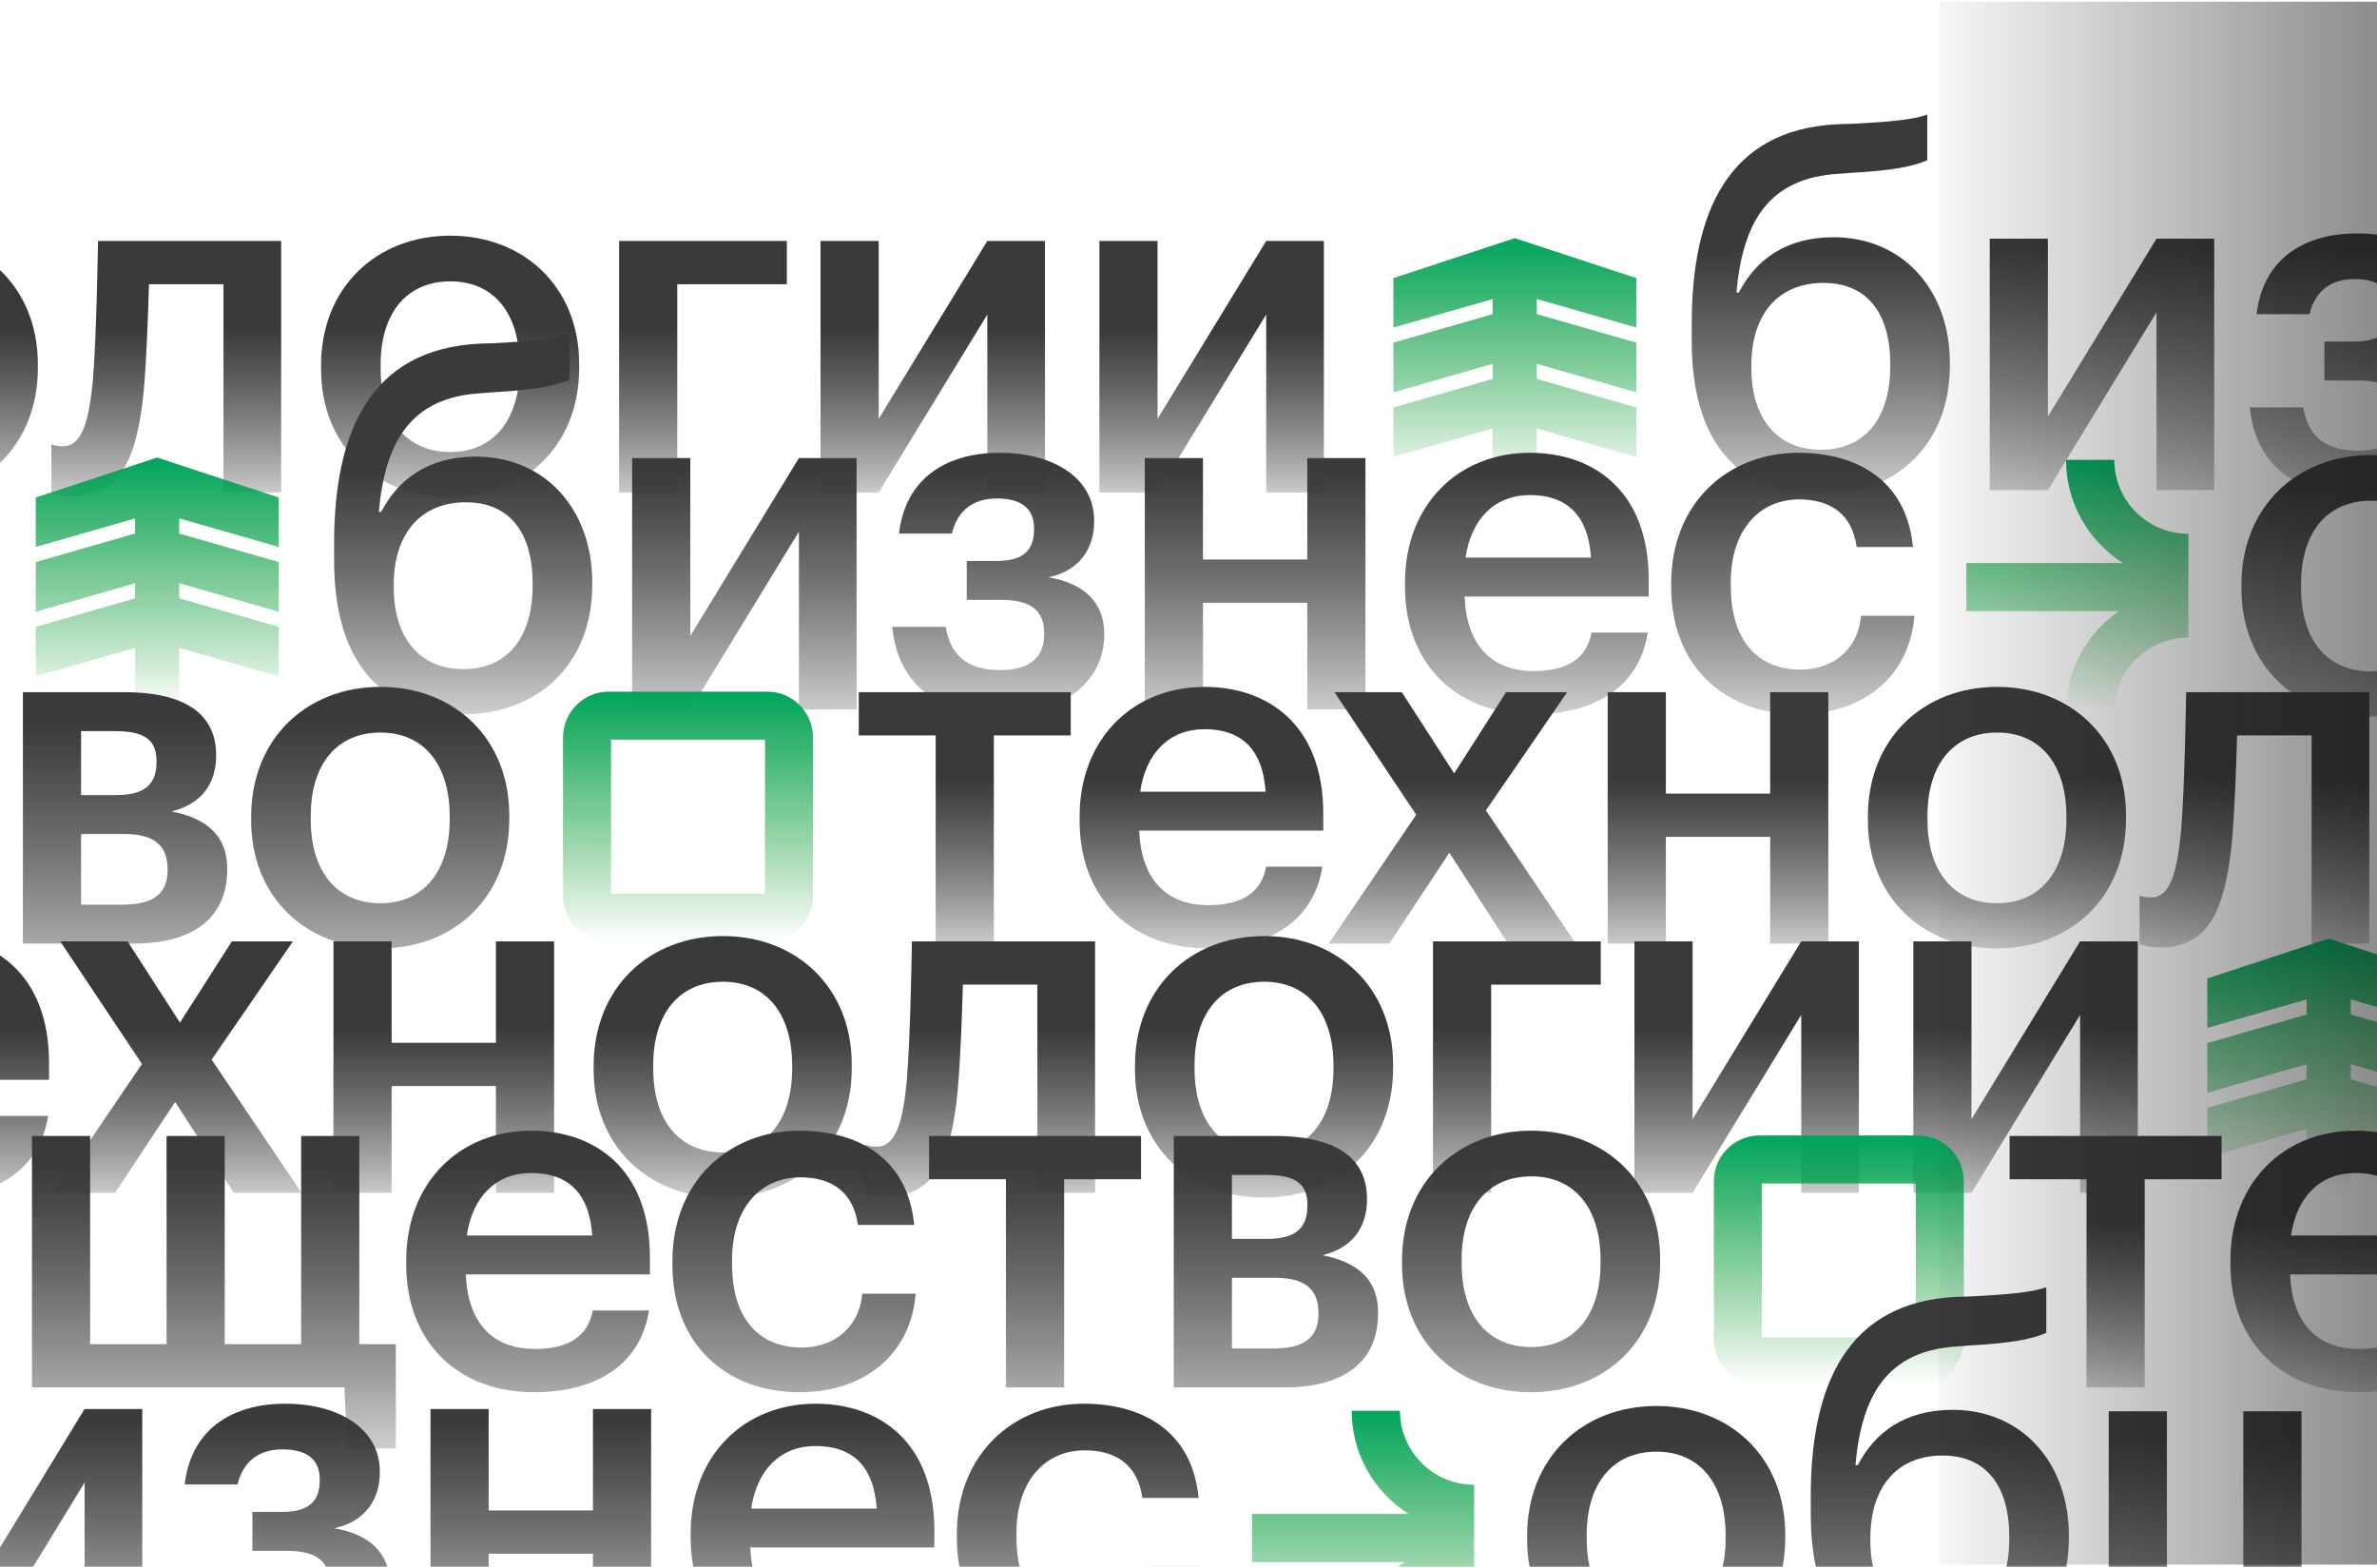 <?xml version="1.0" encoding="UTF-8"?> <svg xmlns="http://www.w3.org/2000/svg" width="1339" height="883" viewBox="0 0 1339 883" fill="none"> <g clip-path="url(#clip0_1_145)"> <path d="M1025.55 278.782C1066.98 278.782 1098.39 251.159 1098.39 205.932V204.308C1098.39 163.685 1072.12 133.625 1032.86 133.625C1006.05 133.625 988.995 146.353 979.518 164.769H978.164C981.684 124.959 996.306 100.044 1036.11 97.877L1043.15 97.335C1066.71 95.981 1077.27 93.815 1085.66 90.294V64.567C1077.27 67.546 1064 68.629 1043.69 69.712L1035.03 69.983C973.29 72.962 952.982 119.813 952.982 182.372V192.392C952.982 251.971 981.955 278.782 1025.55 278.782ZM1025.82 253.325C1000.91 253.325 986.558 235.451 986.558 207.287V205.932C986.558 176.684 1001.99 159.352 1027.17 159.352C1051.81 159.352 1064.81 176.414 1064.81 205.12V206.203C1064.81 235.993 1050.19 253.325 1025.82 253.325Z" fill="url(#paint0_linear_1_145)"></path> <path d="M1153.61 276.074L1214.8 175.872V276.074H1247.3V134.437H1214.8L1153.61 234.639V134.437H1120.85V276.074H1153.61Z" fill="url(#paint1_linear_1_145)"></path> <path d="M1381.11 169.643C1381.11 145.541 1358.09 131.458 1327.76 131.458C1299.6 131.458 1274.96 144.457 1271.17 176.955H1300.96C1304.21 163.685 1313.14 157.186 1326.41 157.186C1341.57 157.186 1347.26 164.227 1347.26 173.976V174.789C1347.26 186.705 1340.76 192.392 1326.14 192.392H1309.35V214.328H1328.85C1345.36 214.328 1352.95 220.286 1352.95 233.014V233.826C1352.95 246.555 1345.09 253.867 1328.3 253.867C1308.81 253.867 1300.14 244.93 1297.44 229.493H1267.38C1270.36 260.366 1290.94 278.782 1328.58 278.782C1364.32 278.782 1386.79 259.825 1386.79 234.097V233.285C1386.79 215.411 1374.88 204.849 1355.38 201.599C1372.71 198.079 1381.11 185.351 1381.11 170.456V169.643Z" fill="url(#paint2_linear_1_145)"></path> <path d="M1501.17 276.074H1533.94V134.437H1501.17V191.579H1442.42V134.437H1409.65V276.074H1442.42V215.953H1501.17V276.074Z" fill="url(#paint3_linear_1_145)"></path> <path d="M1627.97 278.782C1664.25 278.782 1688.35 262.533 1692.95 232.743H1661.27C1658.84 246.555 1648.55 254.408 1628.78 254.408C1604.41 254.408 1590.87 239.243 1589.79 212.432H1693.49V202.954C1693.49 152.311 1661.81 131.458 1626.61 131.458C1586.27 131.458 1556.21 160.706 1556.21 204.578V206.745C1556.21 251.429 1586.27 278.782 1627.97 278.782ZM1590.33 190.496C1593.58 168.56 1606.85 155.29 1626.61 155.29C1646.92 155.29 1659.38 166.123 1661 190.496H1590.33Z" fill="url(#paint4_linear_1_145)"></path> <path d="M1777.65 278.782C1816.1 278.782 1840.74 255.763 1843.18 223.265H1813.12C1811.23 243.305 1796.34 253.596 1779.01 253.596C1754.91 253.596 1739.75 237.347 1739.75 206.474V204.308C1739.75 175.06 1755.72 157.727 1778.19 157.727C1795.52 157.727 1807.98 165.581 1810.69 184.538H1842.37C1838.58 145.541 1809.06 131.458 1777.65 131.458C1738.12 131.458 1706.17 159.894 1706.17 204.849V207.016C1706.17 252.242 1737.04 278.782 1777.65 278.782Z" fill="url(#paint5_linear_1_145)"></path> <path d="M921.781 184.512V156.639L853.282 134.149L784.915 156.639V184.512L840.844 168.435V176.941L784.915 193.018V221.022L840.844 204.945V213.451L784.915 229.528V257.402L840.844 241.325V277.175H865.72V241.325L921.781 257.402V229.528L865.72 213.451V204.945L921.781 221.022V193.018L865.72 176.941V168.435L921.781 184.512Z" fill="url(#paint6_linear_1_145)"></path> <path d="M-573.126 135.728H-692.537V160.101H-649.213V277.364H-616.45V160.101H-573.126V135.728Z" fill="url(#paint7_linear_1_145)"></path> <path d="M-496.38 280.073C-460.096 280.073 -435.998 263.824 -431.394 234.034H-463.075C-465.512 247.845 -475.801 255.699 -495.568 255.699C-519.937 255.699 -533.476 240.533 -534.559 213.723H-430.853V204.244C-430.853 153.602 -462.533 132.749 -497.734 132.749C-538.079 132.749 -568.135 161.997 -568.135 205.869V208.036C-568.135 252.72 -538.079 280.073 -496.38 280.073ZM-534.017 191.787C-530.768 169.851 -517.5 156.581 -497.734 156.581C-477.426 156.581 -464.97 167.413 -463.346 191.787H-534.017Z" fill="url(#paint8_linear_1_145)"></path> <path d="M-427.799 277.364H-393.682L-359.835 226.18L-326.801 277.364H-288.622L-339.257 202.348L-293.496 135.728H-327.884L-357.128 181.496L-386.642 135.728H-424.55L-378.519 204.786L-427.799 277.364Z" fill="url(#paint9_linear_1_145)"></path> <path d="M-179.123 277.364H-146.36V135.728H-179.123V192.87H-237.881V135.728H-270.644V277.364H-237.881V217.243H-179.123V277.364Z" fill="url(#paint10_linear_1_145)"></path> <path d="M-51.516 280.073C-9.817 280.073 21.322 251.366 21.322 207.223V205.057C21.322 161.726 -9.817 132.749 -51.245 132.749C-92.944 132.749 -124.083 161.997 -124.083 205.869V208.036C-124.083 251.095 -93.215 280.073 -51.516 280.073ZM-51.245 254.616C-76.156 254.616 -90.507 236.471 -90.507 207.494V205.327C-90.507 176.079 -75.615 158.476 -51.245 158.476C-26.876 158.476 -12.254 176.35 -12.254 205.598V207.494C-12.254 236.471 -26.876 254.616 -51.245 254.616Z" fill="url(#paint11_linear_1_145)"></path> <path d="M80.939 220.493C82.564 202.348 83.376 178.517 83.918 160.101H125.888V277.364H158.38V135.728H55.216C55.216 135.728 54.404 191.245 52.237 215.077C50.071 237.013 46.28 251.366 35.45 251.366C31.117 251.366 28.951 250.283 28.951 250.283V277.635C28.951 277.635 32.471 279.531 40.865 279.531C67.401 279.531 77.148 258.949 80.939 220.493Z" fill="url(#paint12_linear_1_145)"></path> <path d="M253.42 280.073C295.119 280.073 326.258 251.366 326.258 207.223V205.057C326.258 161.726 295.119 132.749 253.691 132.749C211.992 132.749 180.853 161.997 180.853 205.869V208.036C180.853 251.095 211.721 280.073 253.42 280.073ZM253.691 254.616C228.78 254.616 214.429 236.471 214.429 207.494V205.327C214.429 176.079 229.322 158.476 253.691 158.476C278.061 158.476 292.682 176.35 292.682 205.598V207.494C292.682 236.471 278.061 254.616 253.691 254.616Z" fill="url(#paint13_linear_1_145)"></path> <path d="M443.248 160.101V135.728H348.748V277.364H381.512V160.101H443.248Z" fill="url(#paint14_linear_1_145)"></path> <path d="M494.977 277.364L556.172 177.163V277.364H588.664V135.728H556.172L494.977 235.93V135.728H462.214V277.364H494.977Z" fill="url(#paint15_linear_1_145)"></path> <path d="M652.073 277.364L713.268 177.163V277.364H745.76V135.728H713.268L652.073 235.93V135.728H619.309V277.364H652.073Z" fill="url(#paint16_linear_1_145)"></path> <path d="M260.785 402.358C302.213 402.358 333.623 374.734 333.623 329.508V327.883C333.623 287.261 307.358 257.2 268.096 257.2C241.289 257.2 224.231 269.929 214.754 288.344H213.4C216.92 248.534 231.542 223.619 271.345 221.453L278.385 220.911C301.942 219.557 312.503 217.391 320.896 213.87V188.142C312.503 191.121 299.235 192.205 278.927 193.288L270.262 193.559C208.526 196.538 188.218 243.389 188.218 305.947V315.967C188.218 375.547 217.191 402.358 260.785 402.358ZM261.056 376.901C236.145 376.901 221.794 359.027 221.794 330.862V329.508C221.794 300.26 237.228 282.928 262.41 282.928C287.05 282.928 300.047 299.989 300.047 328.696V329.779C300.047 359.569 285.425 376.901 261.056 376.901Z" fill="url(#paint17_linear_1_145)"></path> <path d="M388.845 399.649L450.039 299.448V399.649H482.532V258.013H450.039L388.845 358.215V258.013H356.081V399.649H388.845Z" fill="url(#paint18_linear_1_145)"></path> <path d="M616.341 293.219C616.341 269.116 593.326 255.034 562.999 255.034C534.839 255.034 510.198 268.033 506.408 300.531H536.193C539.442 287.261 548.377 280.761 561.645 280.761C576.808 280.761 582.495 287.803 582.495 297.552V298.364C582.495 310.28 575.996 315.967 561.374 315.967H544.586V337.903H564.082C580.599 337.903 588.181 343.861 588.181 356.59V357.402C588.181 370.13 580.328 377.443 563.541 377.443C544.045 377.443 535.38 368.506 532.673 353.069H502.617C505.595 383.942 526.174 402.358 563.811 402.358C599.553 402.358 622.027 383.4 622.027 357.673V356.861C622.027 338.987 610.113 328.425 590.618 325.175C607.947 321.655 616.341 308.926 616.341 294.031V293.219Z" fill="url(#paint19_linear_1_145)"></path> <path d="M736.409 399.649H769.172V258.013H736.409V315.155H677.651V258.013H644.888V399.649H677.651V339.528H736.409V399.649Z" fill="url(#paint20_linear_1_145)"></path> <path d="M863.203 402.358C899.487 402.358 923.586 386.109 928.189 356.319H896.508C894.071 370.131 883.782 377.984 864.016 377.984C839.646 377.984 826.108 362.818 825.024 336.008H928.73V326.529C928.73 275.887 897.05 255.034 861.85 255.034C821.504 255.034 791.449 284.282 791.449 328.154V330.321C791.449 375.005 821.504 402.358 863.203 402.358ZM825.566 314.072C828.815 292.136 842.083 278.866 861.85 278.866C882.157 278.866 894.613 289.698 896.238 314.072H825.566Z" fill="url(#paint21_linear_1_145)"></path> <path d="M1012.89 402.358C1051.34 402.358 1075.98 379.338 1078.42 346.84H1048.36C1046.46 366.881 1031.57 377.172 1014.24 377.172C990.144 377.172 974.981 360.923 974.981 330.05V327.883C974.981 298.635 990.956 281.303 1013.43 281.303C1030.76 281.303 1043.22 289.157 1045.92 308.114H1077.6C1073.81 269.116 1044.3 255.034 1012.89 255.034C973.356 255.034 941.405 283.47 941.405 328.425V330.591C941.405 375.818 972.273 402.358 1012.89 402.358Z" fill="url(#paint22_linear_1_145)"></path> <path d="M157.013 308.088V280.214L88.515 257.725L20.148 280.214V308.088L76.077 292.01V300.516L20.148 316.594V344.598L76.077 328.521V337.027L20.148 353.104V380.977L76.077 364.9V400.75H100.953V364.9L157.013 380.977V353.104L100.953 337.027V328.521L157.013 344.598V316.594L100.953 300.516V292.01L157.013 308.088Z" fill="url(#paint23_linear_1_145)"></path> <path d="M1191.01 259.015H1163.83C1163.83 283.432 1176.57 304.851 1195.88 317.131H1107.66V344.262H1193.59C1175.56 356.685 1163.83 377.389 1163.83 400.807H1191.01C1191.01 377.818 1209.75 359.112 1232.79 359.112V344.262V331.982V327.841V317.131V300.71C1209.75 300.71 1191.01 282.004 1191.01 259.015Z" fill="url(#paint24_linear_1_145)"></path> <path d="M1335.2 403.648C1376.9 403.648 1408.04 374.941 1408.04 330.798V328.632C1408.04 285.301 1376.9 256.324 1335.47 256.324C1293.78 256.324 1262.64 285.572 1262.64 329.444V331.611C1262.64 374.671 1293.5 403.648 1335.2 403.648ZM1335.47 378.191C1310.56 378.191 1296.21 360.046 1296.21 331.069V328.903C1296.21 299.655 1311.1 282.052 1335.47 282.052C1359.84 282.052 1374.47 299.925 1374.47 329.174V331.069C1374.47 360.046 1359.84 378.191 1335.47 378.191Z" fill="url(#paint25_linear_1_145)"></path> <path d="M1494.98 403.648C1536.4 403.648 1567.81 376.025 1567.81 330.798V329.174C1567.81 288.551 1541.55 258.491 1502.29 258.491C1475.48 258.491 1458.42 271.219 1448.94 289.634H1447.59C1451.11 249.825 1465.73 224.91 1505.54 222.743L1512.58 222.201C1536.13 220.847 1546.69 218.681 1555.09 215.16V189.433C1546.69 192.412 1533.43 193.495 1513.12 194.578L1504.45 194.849C1442.72 197.828 1422.41 244.679 1422.41 307.237V317.258C1422.41 376.837 1451.38 403.648 1494.98 403.648ZM1495.25 378.191C1470.34 378.191 1455.98 360.317 1455.98 332.152V330.798C1455.98 301.55 1471.42 284.218 1496.6 284.218C1521.24 284.218 1534.24 301.279 1534.24 329.986V331.069C1534.24 360.859 1519.62 378.191 1495.25 378.191Z" fill="url(#paint26_linear_1_145)"></path> <path d="M1795.25 435.333V376.566H1774.67V259.303H1741.9V376.566H1698.85V259.303H1666.09V376.566H1623.04V259.303H1590.27V400.94H1766.27L1767.9 435.333H1795.25Z" fill="url(#paint27_linear_1_145)"></path> <path d="M1872.84 403.648C1909.13 403.648 1933.23 387.399 1937.83 357.609H1906.15C1903.71 371.421 1893.42 379.274 1873.66 379.274C1849.29 379.274 1835.75 364.109 1834.66 337.298H1938.37V327.819C1938.37 277.177 1906.69 256.324 1871.49 256.324C1831.14 256.324 1801.09 285.572 1801.09 329.444V331.611C1801.09 376.295 1831.14 403.648 1872.84 403.648ZM1835.21 315.362C1838.45 293.426 1851.72 280.156 1871.49 280.156C1891.8 280.156 1904.25 290.989 1905.88 315.362H1835.21Z" fill="url(#paint28_linear_1_145)"></path> <path d="M2022.53 403.648C2060.98 403.648 2085.62 380.628 2088.06 348.131H2058C2056.1 368.171 2041.21 378.462 2023.88 378.462C1999.78 378.462 1984.62 362.213 1984.62 331.34V329.174C1984.62 299.925 2000.6 282.593 2023.07 282.593C2040.4 282.593 2052.85 290.447 2055.56 309.404H2087.24C2083.45 270.407 2053.94 256.324 2022.53 256.324C1983 256.324 1951.04 284.76 1951.04 329.715V331.882C1951.04 377.108 1981.91 403.648 2022.53 403.648Z" fill="url(#paint29_linear_1_145)"></path> <path d="M2215.03 259.303H2095.62V283.676H2138.94V400.94H2171.7V283.676H2215.03V259.303Z" fill="url(#paint30_linear_1_145)"></path> <path d="M2233.46 400.94H2295.74C2329.59 400.94 2348.54 386.316 2348.54 359.234V358.422C2348.54 340.006 2336.63 330.257 2317.13 326.465C2334.46 322.403 2342.31 310.216 2342.31 295.322V294.78C2342.31 268.782 2320.38 259.303 2290.6 259.303H2233.46V400.94ZM2284.91 281.239C2300.34 281.239 2308.74 285.031 2308.74 298.03V298.571C2308.74 311.57 2301.7 317.258 2285.99 317.258H2266.23V281.239H2284.91ZM2290.6 339.194C2307.11 339.194 2314.97 345.422 2314.97 358.963V359.505C2314.97 373.316 2306.3 379.004 2289.51 379.004H2266.23V339.194H2290.6Z" fill="url(#paint31_linear_1_145)"></path> <path d="M2434.61 403.648C2476.31 403.648 2507.45 374.941 2507.45 330.798V328.632C2507.45 285.301 2476.31 256.324 2434.88 256.324C2393.18 256.324 2362.04 285.572 2362.04 329.444V331.611C2362.04 374.671 2392.91 403.648 2434.61 403.648ZM2434.88 378.191C2409.97 378.191 2395.62 360.046 2395.62 331.069V328.903C2395.62 299.655 2410.51 282.052 2434.88 282.052C2459.25 282.052 2473.87 299.925 2473.87 329.174V331.069C2473.87 360.046 2459.25 378.191 2434.88 378.191Z" fill="url(#paint32_linear_1_145)"></path> <path d="M-885.35 534.218C-843.651 534.218 -812.512 505.512 -812.512 461.369V459.202C-812.512 415.872 -843.651 386.894 -885.079 386.894C-926.778 386.894 -957.917 416.142 -957.917 460.015V462.181C-957.917 505.241 -927.049 534.218 -885.35 534.218ZM-885.079 508.761C-909.99 508.761 -924.341 490.617 -924.341 461.639V459.473C-924.341 430.225 -909.449 412.622 -885.079 412.622C-860.709 412.622 -846.088 430.496 -846.088 459.744V461.639C-846.088 490.617 -860.709 508.761 -885.079 508.761Z" fill="url(#paint33_linear_1_145)"></path> <path d="M-725.578 534.218C-684.15 534.218 -652.74 506.595 -652.74 461.369V459.744C-652.74 419.121 -679.005 389.061 -718.267 389.061C-745.074 389.061 -762.132 401.789 -771.609 420.205H-772.963C-769.443 380.395 -754.821 355.48 -715.018 353.313L-707.978 352.772C-684.421 351.418 -673.86 349.251 -665.467 345.73V320.003C-673.86 322.982 -687.128 324.065 -707.436 325.148L-716.101 325.419C-777.837 328.398 -798.145 375.249 -798.145 437.808V447.828C-798.145 507.407 -769.172 534.218 -725.578 534.218ZM-725.307 508.761C-750.218 508.761 -764.569 490.888 -764.569 462.723V461.369C-764.569 432.121 -749.135 414.788 -723.953 414.788C-699.313 414.788 -686.316 431.85 -686.316 460.556V461.639C-686.316 491.429 -700.938 508.761 -725.307 508.761Z" fill="url(#paint34_linear_1_145)"></path> <path d="M-425.307 565.903V507.136H-445.886V389.873H-478.649V507.136H-521.702V389.873H-554.466V507.136H-597.518V389.873H-630.282V531.51H-454.28L-452.655 565.903H-425.307Z" fill="url(#paint35_linear_1_145)"></path> <path d="M-347.711 534.218C-311.427 534.218 -287.328 517.969 -282.725 488.179H-314.406C-316.843 501.991 -327.132 509.845 -346.898 509.845C-371.268 509.845 -384.806 494.679 -385.89 467.868H-282.184V458.39C-282.184 407.747 -313.864 386.894 -349.064 386.894C-389.41 386.894 -419.465 416.142 -419.465 460.015V462.181C-419.465 506.866 -389.41 534.218 -347.711 534.218ZM-385.348 445.932C-382.099 423.996 -368.831 410.726 -349.064 410.726C-328.757 410.726 -316.301 421.559 -314.676 445.932H-385.348Z" fill="url(#paint36_linear_1_145)"></path> <path d="M-198.025 534.218C-159.575 534.218 -134.935 511.199 -132.498 478.701H-162.554C-164.449 498.741 -179.342 509.032 -196.671 509.032C-220.77 509.032 -235.933 492.783 -235.933 461.91V459.744C-235.933 430.496 -219.958 413.163 -197.484 413.163C-180.154 413.163 -167.699 421.017 -164.991 439.974H-133.311C-137.101 400.977 -166.616 386.894 -198.025 386.894C-237.558 386.894 -269.509 415.33 -269.509 460.285V462.452C-269.509 507.678 -238.641 534.218 -198.025 534.218Z" fill="url(#paint37_linear_1_145)"></path> <path d="M-5.526 389.873H-124.936V414.247H-81.613V531.51H-48.849V414.247H-5.526V389.873Z" fill="url(#paint38_linear_1_145)"></path> <path d="M12.909 531.51H75.187C109.033 531.51 127.987 516.886 127.987 489.804V488.992C127.987 470.576 116.073 460.827 96.578 457.036C113.907 452.973 121.76 440.787 121.76 425.892V425.35C121.76 399.352 99.827 389.873 70.042 389.873H12.909V531.51ZM64.356 411.809C79.79 411.809 88.184 415.601 88.184 428.6V429.142C88.184 442.141 81.144 447.828 65.439 447.828H45.672V411.809H64.356ZM70.042 469.764C86.559 469.764 94.412 475.993 94.412 489.533V490.075C94.412 503.887 85.747 509.574 68.959 509.574H45.672V469.764H70.042Z" fill="url(#paint39_linear_1_145)"></path> <path d="M214.056 534.218C255.755 534.218 286.894 505.512 286.894 461.369V459.202C286.894 415.872 255.755 386.894 214.327 386.894C172.628 386.894 141.489 416.142 141.489 460.015V462.181C141.489 505.241 172.357 534.218 214.056 534.218ZM214.327 508.761C189.416 508.761 175.065 490.617 175.065 461.639V459.473C175.065 430.225 189.957 412.622 214.327 412.622C238.696 412.622 253.318 430.496 253.318 459.744V461.639C253.318 490.617 238.696 508.761 214.327 508.761Z" fill="url(#paint40_linear_1_145)"></path> <path d="M432.209 530.41H342.921C328.69 530.41 317.163 518.881 317.163 504.647V415.345C317.163 401.112 328.69 389.583 342.921 389.583H432.209C446.44 389.583 457.967 401.112 457.967 415.345V504.647C457.967 518.881 446.44 530.41 432.209 530.41ZM344.202 503.366H430.928V416.626H344.202V503.366Z" fill="url(#paint41_linear_1_145)"></path> <path d="M603.161 389.874H483.75V414.247H527.074V531.51H559.837V414.247H603.161V389.874Z" fill="url(#paint42_linear_1_145)"></path> <path d="M679.907 534.218C716.19 534.218 740.289 517.969 744.892 488.18H713.212C710.775 501.991 700.485 509.845 680.719 509.845C656.35 509.845 642.811 494.679 641.728 467.869H745.434V458.39C745.434 407.748 713.753 386.895 678.553 386.895C638.208 386.895 608.152 416.143 608.152 460.015V462.181C608.152 506.866 638.208 534.218 679.907 534.218ZM642.269 445.933C645.519 423.996 658.787 410.726 678.553 410.726C698.861 410.726 711.316 421.559 712.941 445.933H642.269Z" fill="url(#paint43_linear_1_145)"></path> <path d="M748.487 531.51H782.605L816.451 480.326L849.486 531.51H887.664L837.03 456.494L882.791 389.874H848.402L819.159 435.642L789.645 389.874H751.737L797.768 458.932L748.487 531.51Z" fill="url(#paint44_linear_1_145)"></path> <path d="M997.164 531.51H1029.93V389.874H997.164V447.016H938.406V389.874H905.642V531.51H938.406V471.389H997.164V531.51Z" fill="url(#paint45_linear_1_145)"></path> <path d="M1124.77 534.218C1166.47 534.218 1197.61 505.512 1197.61 461.369V459.202C1197.61 415.872 1166.47 386.895 1125.04 386.895C1083.34 386.895 1052.2 416.143 1052.2 460.015V462.181C1052.2 505.241 1083.07 534.218 1124.77 534.218ZM1125.04 508.762C1100.13 508.762 1085.78 490.617 1085.78 461.64V459.473C1085.78 430.225 1100.67 412.622 1125.04 412.622C1149.41 412.622 1164.03 430.496 1164.03 459.744V461.64C1164.03 490.617 1149.41 508.762 1125.04 508.762Z" fill="url(#paint46_linear_1_145)"></path> <path d="M1257.23 474.639C1258.85 456.494 1259.66 432.663 1260.2 414.247H1302.17V531.51H1334.67V389.874H1231.5C1231.5 389.874 1230.69 445.391 1228.52 469.223C1226.36 491.159 1222.57 505.512 1211.74 505.512C1207.4 505.512 1205.24 504.429 1205.24 504.429V531.781C1205.24 531.781 1208.76 533.677 1217.15 533.677C1243.69 533.677 1253.44 513.095 1257.23 474.639Z" fill="url(#paint47_linear_1_145)"></path> <path d="M1429.71 534.218C1471.41 534.218 1502.54 505.512 1502.54 461.369V459.202C1502.54 415.872 1471.41 386.895 1429.98 386.895C1388.28 386.895 1357.14 416.143 1357.14 460.015V462.181C1357.14 505.241 1388.01 534.218 1429.71 534.218ZM1429.98 508.762C1405.07 508.762 1390.72 490.617 1390.72 461.64V459.473C1390.72 430.225 1405.61 412.622 1429.98 412.622C1454.35 412.622 1468.97 430.496 1468.97 459.744V461.64C1468.97 490.617 1454.35 508.762 1429.98 508.762Z" fill="url(#paint48_linear_1_145)"></path> <path d="M1619.53 414.247V389.874H1525.03V531.51H1557.8V414.247H1619.53Z" fill="url(#paint49_linear_1_145)"></path> <path d="M1671.26 531.51L1732.46 431.308V531.51H1764.95V389.874H1732.46L1671.26 490.075V389.874H1638.5V531.51H1671.26Z" fill="url(#paint50_linear_1_145)"></path> <path d="M1828.36 531.51L1889.55 431.308V531.51H1922.05V389.874H1889.55L1828.36 490.075V389.874H1795.6V531.51H1828.36Z" fill="url(#paint51_linear_1_145)"></path> <path d="M1380.27 579.021V551.148L1311.77 528.658L1243.4 551.148V579.021L1299.33 562.944V571.45L1243.4 587.527V615.531L1299.33 599.454V607.96L1243.4 624.037V651.911L1299.33 635.833V671.683H1324.21V635.833L1380.27 651.911V624.037L1324.21 607.96V599.454L1380.27 615.531V587.527L1324.21 571.45V562.944L1380.27 579.021Z" fill="url(#paint52_linear_1_145)"></path> <path d="M-114.639 530.237H-234.049V554.61H-190.726V671.873H-157.962V554.61H-114.639V530.237Z" fill="url(#paint53_linear_1_145)"></path> <path d="M-37.893 674.581C-1.609 674.581 22.49 658.333 27.093 628.543H-4.588C-7.025 642.354 -17.314 650.208 -37.08 650.208C-61.45 650.208 -74.989 635.042 -76.072 608.232H27.634V598.753C27.634 548.111 -4.046 527.258 -39.246 527.258C-79.592 527.258 -109.647 556.506 -109.647 600.378V602.545C-109.647 647.229 -79.592 674.581 -37.893 674.581ZM-75.53 586.296C-72.281 564.36 -59.013 551.09 -39.246 551.09C-18.939 551.09 -6.483 561.922 -4.858 586.296H-75.53Z" fill="url(#paint54_linear_1_145)"></path> <path d="M30.688 671.873H64.805L98.652 620.689L131.686 671.873H169.865L119.231 596.857L164.991 530.237H130.603L101.36 576.005L71.845 530.237H33.937L79.969 599.295L30.688 671.873Z" fill="url(#paint55_linear_1_145)"></path> <path d="M279.364 671.873H312.128V530.237H279.364V587.379H220.606V530.237H187.843V671.873H220.606V611.752H279.364V671.873Z" fill="url(#paint56_linear_1_145)"></path> <path d="M406.971 674.581C448.67 674.581 479.809 645.875 479.809 601.732V599.566C479.809 556.235 448.67 527.258 407.242 527.258C365.543 527.258 334.404 556.506 334.404 600.378V602.545C334.404 645.604 365.272 674.581 406.971 674.581ZM407.242 649.125C382.331 649.125 367.98 630.98 367.98 602.003V599.836C367.98 570.588 382.872 552.985 407.242 552.985C431.611 552.985 446.233 570.859 446.233 600.107V602.003C446.233 630.98 431.611 649.125 407.242 649.125Z" fill="url(#paint57_linear_1_145)"></path> <path d="M539.426 615.002C541.051 596.857 541.863 573.026 542.405 554.61H584.375V671.873H616.867V530.237H513.703C513.703 530.237 512.891 585.754 510.725 609.586C508.558 631.522 504.768 645.875 493.937 645.875C489.604 645.875 487.438 644.792 487.438 644.792V672.144C487.438 672.144 490.958 674.04 499.352 674.04C525.888 674.04 535.636 653.458 539.426 615.002Z" fill="url(#paint58_linear_1_145)"></path> <path d="M711.908 674.581C753.607 674.581 784.745 645.875 784.745 601.732V599.566C784.745 556.235 753.607 527.258 712.178 527.258C670.479 527.258 639.341 556.506 639.341 600.378V602.545C639.341 645.604 670.209 674.581 711.908 674.581ZM712.178 649.125C687.267 649.125 672.916 630.98 672.916 602.003V599.836C672.916 570.588 687.809 552.985 712.178 552.985C736.548 552.985 751.17 570.859 751.17 600.107V602.003C751.17 630.98 736.548 649.125 712.178 649.125Z" fill="url(#paint59_linear_1_145)"></path> <path d="M901.735 554.61V530.237H807.235V671.873H839.999V554.61H901.735Z" fill="url(#paint60_linear_1_145)"></path> <path d="M953.464 671.873L1014.66 571.672V671.873H1047.15V530.237H1014.66L953.464 630.439V530.237H920.701V671.873H953.464Z" fill="url(#paint61_linear_1_145)"></path> <path d="M1110.56 671.873L1171.75 571.672V671.873H1204.25V530.237H1171.75L1110.56 630.439V530.237H1077.8V671.873H1110.56Z" fill="url(#paint62_linear_1_145)"></path> <path d="M-237.056 784.2C-195.358 784.2 -164.219 755.494 -164.219 711.351V709.184C-164.219 665.854 -195.358 636.877 -236.786 636.877C-278.485 636.877 -309.623 666.125 -309.623 709.997V712.163C-309.623 755.223 -278.755 784.2 -237.056 784.2ZM-236.786 758.744C-261.697 758.744 -276.048 740.599 -276.048 711.622V709.455C-276.048 680.207 -261.155 662.604 -236.786 662.604C-212.416 662.604 -197.794 680.478 -197.794 709.726V711.622C-197.794 740.599 -212.416 758.744 -236.786 758.744Z" fill="url(#paint63_linear_1_145)"></path> <path d="M-77.285 784.2C-35.857 784.2 -4.447 756.577 -4.447 711.351V709.726C-4.447 669.104 -30.712 639.043 -69.974 639.043C-96.78 639.043 -113.839 651.772 -123.316 670.187H-124.67C-121.15 630.377 -106.528 605.462 -66.725 603.296L-59.684 602.754C-36.127 601.4 -25.567 599.233 -17.173 595.713V569.985C-25.567 572.964 -38.835 574.047 -59.143 575.131L-67.808 575.402C-129.544 578.381 -149.852 625.232 -149.852 687.79V697.81C-149.852 757.39 -120.879 784.2 -77.285 784.2ZM-77.014 758.744C-101.925 758.744 -116.276 740.87 -116.276 712.705V711.351C-116.276 682.103 -100.842 664.771 -75.66 664.771C-51.02 664.771 -38.023 681.832 -38.023 710.539V711.622C-38.023 741.411 -52.644 758.744 -77.014 758.744Z" fill="url(#paint64_linear_1_145)"></path> <path d="M222.986 815.886V757.119H202.407V639.856H169.644V757.119H126.591V639.856H93.828V757.119H50.775V639.856H18.011V781.492H194.013L195.638 815.886H222.986Z" fill="url(#paint65_linear_1_145)"></path> <path d="M300.583 784.2C336.866 784.2 360.965 767.951 365.568 738.162H333.888C331.451 751.973 321.161 759.827 301.395 759.827C277.026 759.827 263.487 744.661 262.404 717.851H366.11V708.372C366.11 657.729 334.429 636.877 299.229 636.877C258.884 636.877 228.828 666.125 228.828 709.997V712.163C228.828 756.848 258.884 784.2 300.583 784.2ZM262.945 695.914C266.195 673.978 279.462 660.708 299.229 660.708C319.537 660.708 331.992 671.541 333.617 695.914H262.945Z" fill="url(#paint66_linear_1_145)"></path> <path d="M450.268 784.2C488.718 784.2 513.358 761.181 515.795 728.683H485.739C483.844 748.724 468.951 759.014 451.622 759.014C427.523 759.014 412.36 742.766 412.36 711.893V709.726C412.36 680.478 428.336 663.146 450.81 663.146C468.139 663.146 480.595 670.999 483.302 689.957H514.983C511.192 650.959 481.678 636.877 450.268 636.877C410.735 636.877 378.784 665.312 378.784 710.268V712.434C378.784 757.66 409.652 784.2 450.268 784.2Z" fill="url(#paint67_linear_1_145)"></path> <path d="M642.767 639.856H523.357V664.229H566.68V781.492H599.444V664.229H642.767V639.856Z" fill="url(#paint68_linear_1_145)"></path> <path d="M661.202 781.492H723.48C757.327 781.492 776.281 766.868 776.281 739.787V738.974C776.281 720.559 764.367 710.809 744.871 707.018C762.2 702.956 770.053 690.769 770.053 675.874V675.332C770.053 649.334 748.12 639.856 718.335 639.856H661.202V781.492ZM712.649 661.792C728.083 661.792 736.477 665.583 736.477 678.582V679.124C736.477 692.123 729.437 697.81 713.732 697.81H693.966V661.792H712.649ZM718.335 719.746C734.852 719.746 742.705 725.975 742.705 739.516V740.057C742.705 753.869 734.04 759.556 717.252 759.556H693.966V719.746H718.335Z" fill="url(#paint69_linear_1_145)"></path> <path d="M862.349 784.2C904.048 784.2 935.187 755.494 935.187 711.351V709.184C935.187 665.854 904.048 636.877 862.62 636.877C820.921 636.877 789.782 666.125 789.782 709.997V712.163C789.782 755.223 820.65 784.2 862.349 784.2ZM862.62 758.744C837.709 758.744 823.358 740.599 823.358 711.622V709.455C823.358 680.207 838.251 662.604 862.62 662.604C886.99 662.604 901.611 680.478 901.611 709.726V711.622C901.611 740.599 886.99 758.744 862.62 758.744Z" fill="url(#paint70_linear_1_145)"></path> <path d="M1251.45 639.856H1132.04V664.23H1175.37V781.493H1208.13V664.23H1251.45V639.856Z" fill="url(#paint71_linear_1_145)"></path> <path d="M1328.2 784.201C1364.48 784.201 1388.58 767.952 1393.18 738.162H1361.5C1359.07 751.974 1348.78 759.827 1329.01 759.827C1304.64 759.827 1291.1 744.662 1290.02 717.851H1393.73V708.373C1393.73 657.73 1362.05 636.877 1326.84 636.877C1286.5 636.877 1256.44 666.125 1256.44 709.997V712.164C1256.44 756.848 1286.5 784.201 1328.2 784.201ZM1290.56 695.915C1293.81 673.979 1307.08 660.709 1326.84 660.709C1347.15 660.709 1359.61 671.542 1361.23 695.915H1290.56Z" fill="url(#paint72_linear_1_145)"></path> <path d="M1396.78 781.493H1430.9L1464.74 730.309L1497.78 781.493H1535.96L1485.32 706.477L1531.08 639.856H1496.69L1467.45 685.624L1437.94 639.856H1400.03L1446.06 708.914L1396.78 781.493Z" fill="url(#paint73_linear_1_145)"></path> <path d="M1645.46 781.493H1678.22V639.856H1645.46V696.998H1586.7V639.856H1553.93V781.493H1586.7V721.372H1645.46V781.493Z" fill="url(#paint74_linear_1_145)"></path> <path d="M1773.06 784.201C1814.76 784.201 1845.9 755.494 1845.9 711.351V709.185C1845.9 665.854 1814.76 636.877 1773.33 636.877C1731.63 636.877 1700.5 666.125 1700.5 709.997V712.164C1700.5 755.224 1731.36 784.201 1773.06 784.201ZM1773.33 758.744C1748.42 758.744 1734.07 740.6 1734.07 711.622V709.456C1734.07 680.208 1748.96 662.605 1773.33 662.605C1797.7 662.605 1812.32 680.479 1812.32 709.727V711.622C1812.32 740.6 1797.7 758.744 1773.33 758.744Z" fill="url(#paint75_linear_1_145)"></path> <path d="M1905.52 724.621C1907.14 706.477 1907.95 682.645 1908.5 664.23H1950.47V781.493H1982.96V639.856H1879.79C1879.79 639.856 1878.98 695.373 1876.82 719.205C1874.65 741.141 1870.86 755.494 1860.03 755.494C1855.7 755.494 1853.53 754.411 1853.53 754.411V781.764C1853.53 781.764 1857.05 783.659 1865.44 783.659C1891.98 783.659 1901.73 763.077 1905.52 724.621Z" fill="url(#paint76_linear_1_145)"></path> <path d="M2078 784.201C2119.7 784.201 2150.84 755.494 2150.84 711.351V709.185C2150.84 665.854 2119.7 636.877 2078.27 636.877C2036.57 636.877 2005.43 666.125 2005.43 709.997V712.164C2005.43 755.224 2036.3 784.201 2078 784.201ZM2078.27 758.744C2053.36 758.744 2039.01 740.6 2039.01 711.622V709.456C2039.01 680.208 2053.9 662.605 2078.27 662.605C2102.64 662.605 2117.26 680.479 2117.26 709.727V711.622C2117.26 740.6 2102.64 758.744 2078.27 758.744Z" fill="url(#paint77_linear_1_145)"></path> <path d="M2267.83 664.23V639.856H2173.33V781.493H2206.09V664.23H2267.83Z" fill="url(#paint78_linear_1_145)"></path> <path d="M2319.56 781.493L2380.75 681.291V781.493H2413.24V639.856H2380.75L2319.56 740.058V639.856H2286.79V781.493H2319.56Z" fill="url(#paint79_linear_1_145)"></path> <path d="M2476.65 781.493L2537.85 681.291V781.493H2570.34V639.856H2537.85L2476.65 740.058V639.856H2443.89V781.493H2476.65Z" fill="url(#paint80_linear_1_145)"></path> <path d="M1080.5 780.395H991.208C976.977 780.395 965.449 768.866 965.449 754.632V665.33C965.449 651.097 976.977 639.568 991.208 639.568H1080.5C1094.73 639.568 1106.25 651.097 1106.25 665.33V754.632C1106.25 768.866 1094.73 780.395 1080.5 780.395ZM992.489 753.351H1079.21V666.611H992.489V753.351Z" fill="url(#paint81_linear_1_145)"></path> <path d="M-141.603 937.984C-100.175 937.984 -68.766 910.361 -68.766 865.135V863.51C-68.766 822.887 -95.031 792.827 -134.293 792.827C-161.099 792.827 -178.158 805.555 -187.635 823.971H-188.989C-185.469 784.161 -170.847 759.246 -131.043 757.079L-124.003 756.537C-100.446 755.183 -89.886 753.017 -81.492 749.496V723.769C-89.886 726.748 -103.154 727.831 -123.462 728.914L-132.126 729.185C-193.862 732.164 -214.17 779.015 -214.17 841.574V851.594C-214.17 911.173 -185.198 937.984 -141.603 937.984ZM-141.333 912.527C-166.244 912.527 -180.595 894.653 -180.595 866.489V865.135C-180.595 835.886 -165.161 818.554 -139.979 818.554C-115.339 818.554 -102.341 835.616 -102.341 864.322V865.405C-102.341 895.195 -116.963 912.527 -141.333 912.527Z" fill="url(#paint82_linear_1_145)"></path> <path d="M-13.544 935.276L47.651 835.074V935.276H80.143V793.639H47.651L-13.544 893.841V793.639H-46.307V935.276H-13.544Z" fill="url(#paint83_linear_1_145)"></path> <path d="M213.953 828.845C213.953 804.743 190.937 790.66 160.611 790.66C132.45 790.66 107.81 803.659 104.019 836.157H133.804C137.053 822.887 145.989 816.388 159.257 816.388C174.42 816.388 180.106 823.429 180.106 833.178V833.991C180.106 845.907 173.608 851.594 158.986 851.594H142.198V873.53H161.694C178.211 873.53 185.792 879.488 185.792 892.216V893.029C185.792 905.757 177.94 913.069 161.152 913.069C141.657 913.069 132.992 904.132 130.284 888.695H100.228C103.207 919.568 123.786 937.984 161.423 937.984C197.165 937.984 219.639 919.027 219.639 893.299V892.487C219.639 874.613 207.725 864.051 188.229 860.801C205.559 857.281 213.953 844.553 213.953 829.658V828.845Z" fill="url(#paint84_linear_1_145)"></path> <path d="M334.02 935.276H366.784V793.639H334.02V850.781H275.263V793.639H242.499V935.276H275.263V875.155H334.02V935.276Z" fill="url(#paint85_linear_1_145)"></path> <path d="M460.815 937.984C497.098 937.984 521.197 921.735 525.8 891.945H494.12C491.683 905.757 481.394 913.611 461.627 913.611C437.258 913.611 423.719 898.445 422.636 871.634H526.342V862.156C526.342 811.513 494.661 790.66 459.461 790.66C419.116 790.66 389.06 819.908 389.06 863.78V865.947C389.06 910.632 419.116 937.984 460.815 937.984ZM423.178 849.698C426.427 827.762 439.695 814.492 459.461 814.492C479.769 814.492 492.225 825.325 493.849 849.698H423.178Z" fill="url(#paint86_linear_1_145)"></path> <path d="M610.5 937.984C648.95 937.984 673.59 914.965 676.027 882.467H645.972C644.076 902.507 629.184 912.798 611.854 912.798C587.756 912.798 572.592 896.549 572.592 865.676V863.51C572.592 834.262 588.568 816.929 611.042 816.929C628.371 816.929 640.827 824.783 643.535 843.74H675.215C671.424 804.743 641.91 790.66 610.5 790.66C570.968 790.66 539.016 819.096 539.016 864.051V866.218C539.016 911.444 569.885 937.984 610.5 937.984Z" fill="url(#paint87_linear_1_145)"></path> <path d="M788.628 794.641H761.448C761.448 819.059 774.179 840.478 793.492 852.758H705.272V879.888H791.203C773.178 892.311 761.448 913.016 761.448 936.434H788.628C788.628 913.444 807.368 894.739 830.4 894.739V879.888V867.608V863.467V852.758V836.337C807.368 836.337 788.628 817.631 788.628 794.641Z" fill="url(#paint88_linear_1_145)"></path> <path d="M932.815 939.274C974.514 939.274 1005.65 910.568 1005.65 866.425V864.258C1005.65 820.928 974.514 791.951 933.086 791.951C891.387 791.951 860.248 821.199 860.248 865.071V867.237C860.248 910.297 891.116 939.274 932.815 939.274ZM933.086 913.818C908.175 913.818 893.824 895.673 893.824 866.696V864.529C893.824 835.281 908.716 817.678 933.086 817.678C957.455 817.678 972.077 835.552 972.077 864.8V866.696C972.077 895.673 957.455 913.818 933.086 913.818Z" fill="url(#paint89_linear_1_145)"></path> <path d="M1092.59 939.274C1134.01 939.274 1165.42 911.651 1165.42 866.425V864.8C1165.42 824.178 1139.16 794.117 1099.9 794.117C1073.09 794.117 1056.03 806.845 1046.56 825.261H1045.2C1048.72 785.451 1063.34 760.536 1103.15 758.37L1110.19 757.828C1133.74 756.474 1144.3 754.307 1152.7 750.787V725.059C1144.3 728.038 1131.04 729.121 1110.73 730.205L1102.06 730.476C1040.33 733.454 1020.02 780.306 1020.02 842.864V852.884C1020.02 912.464 1048.99 939.274 1092.59 939.274ZM1092.86 913.818C1067.95 913.818 1053.6 895.944 1053.6 867.779V866.425C1053.6 837.177 1069.03 819.845 1094.21 819.845C1118.85 819.845 1131.85 836.906 1131.85 865.612V866.696C1131.85 896.485 1117.23 913.818 1092.86 913.818Z" fill="url(#paint90_linear_1_145)"></path> <path d="M1392.86 970.96V912.193H1372.28V794.93H1339.52V912.193H1296.46V794.93H1263.7V912.193H1220.65V794.93H1187.88V936.566H1363.89L1365.51 970.96H1392.86Z" fill="url(#paint91_linear_1_145)"></path> <path d="M1470.45 939.274C1506.74 939.274 1530.84 923.025 1535.44 893.236H1503.76C1501.32 907.047 1491.03 914.901 1471.27 914.901C1446.9 914.901 1433.36 899.735 1432.28 872.925H1535.98V863.446C1535.98 812.803 1504.3 791.951 1469.1 791.951C1428.76 791.951 1398.7 821.199 1398.7 865.071V867.237C1398.7 911.922 1428.76 939.274 1470.45 939.274ZM1432.82 850.988C1436.07 829.052 1449.33 815.782 1469.1 815.782C1489.41 815.782 1501.86 826.615 1503.49 850.988H1432.82Z" fill="url(#paint92_linear_1_145)"></path> <path d="M1620.14 939.274C1658.59 939.274 1683.23 916.255 1685.67 883.757H1655.61C1653.72 903.797 1638.82 914.088 1621.49 914.088C1597.39 914.088 1582.23 897.84 1582.23 866.967V864.8C1582.23 835.552 1598.21 818.22 1620.68 818.22C1638.01 818.22 1650.47 826.073 1653.17 845.03H1684.85C1681.06 806.033 1651.55 791.951 1620.14 791.951C1580.61 791.951 1548.66 820.386 1548.66 865.342V867.508C1548.66 912.734 1579.52 939.274 1620.14 939.274Z" fill="url(#paint93_linear_1_145)"></path> <path d="M1812.64 794.93H1693.23V819.303H1736.55V936.566H1769.32V819.303H1812.64V794.93Z" fill="url(#paint94_linear_1_145)"></path> <path d="M1831.07 936.566H1893.35C1927.2 936.566 1946.15 921.942 1946.15 894.861V894.048C1946.15 875.633 1934.24 865.883 1914.74 862.092C1932.07 858.03 1939.92 845.843 1939.92 830.948V830.406C1939.92 804.408 1917.99 794.93 1888.21 794.93H1831.07V936.566ZM1882.52 816.866C1897.95 816.866 1906.35 820.657 1906.35 833.656V834.198C1906.35 847.197 1899.31 852.884 1883.6 852.884H1863.84V816.866H1882.52ZM1888.21 874.82C1904.72 874.82 1912.58 881.049 1912.58 894.59V895.131C1912.58 908.943 1903.91 914.63 1887.12 914.63H1863.84V874.82H1888.21Z" fill="url(#paint95_linear_1_145)"></path> <path d="M2032.22 939.274C2073.92 939.274 2105.06 910.568 2105.06 866.425V864.258C2105.06 820.928 2073.92 791.951 2032.49 791.951C1990.79 791.951 1959.65 821.199 1959.65 865.071V867.237C1959.65 910.297 1990.52 939.274 2032.22 939.274ZM2032.49 913.818C2007.58 913.818 1993.23 895.673 1993.23 866.696V864.529C1993.23 835.281 2008.12 817.678 2032.49 817.678C2056.86 817.678 2071.48 835.552 2071.48 864.8V866.696C2071.48 895.673 2056.86 913.818 2032.49 913.818Z" fill="url(#paint96_linear_1_145)"></path> </g> <rect x="1628.34" y="881.284" width="536.06" height="880.325" transform="rotate(-180 1628.34 881.284)" fill="url(#paint97_linear_1_145)"></rect> <defs> <linearGradient id="paint0_linear_1_145" x1="1398.08" y1="64.567" x2="1398.08" y2="278.782" gradientUnits="userSpaceOnUse"> <stop offset="0.349" stop-color="#3A3A3A"></stop> <stop offset="1" stop-opacity="0.19"></stop> </linearGradient> <linearGradient id="paint1_linear_1_145" x1="1398.08" y1="64.567" x2="1398.08" y2="278.782" gradientUnits="userSpaceOnUse"> <stop offset="0.349" stop-color="#3A3A3A"></stop> <stop offset="1" stop-opacity="0.19"></stop> </linearGradient> <linearGradient id="paint2_linear_1_145" x1="1398.08" y1="64.567" x2="1398.08" y2="278.782" gradientUnits="userSpaceOnUse"> <stop offset="0.349" stop-color="#3A3A3A"></stop> <stop offset="1" stop-opacity="0.19"></stop> </linearGradient> <linearGradient id="paint3_linear_1_145" x1="1398.08" y1="64.567" x2="1398.08" y2="278.782" gradientUnits="userSpaceOnUse"> <stop offset="0.349" stop-color="#3A3A3A"></stop> <stop offset="1" stop-opacity="0.19"></stop> </linearGradient> <linearGradient id="paint4_linear_1_145" x1="1398.08" y1="64.567" x2="1398.08" y2="278.782" gradientUnits="userSpaceOnUse"> <stop offset="0.349" stop-color="#3A3A3A"></stop> <stop offset="1" stop-opacity="0.19"></stop> </linearGradient> <linearGradient id="paint5_linear_1_145" x1="1398.08" y1="64.567" x2="1398.08" y2="278.782" gradientUnits="userSpaceOnUse"> <stop offset="0.349" stop-color="#3A3A3A"></stop> <stop offset="1" stop-opacity="0.19"></stop> </linearGradient> <linearGradient id="paint6_linear_1_145" x1="853.348" y1="134.149" x2="853.348" y2="277.175" gradientUnits="userSpaceOnUse"> <stop stop-color="#01A55D"></stop> <stop offset="1" stop-color="#018E0E" stop-opacity="0"></stop> </linearGradient> <linearGradient id="paint7_linear_1_145" x1="26.612" y1="132.749" x2="26.612" y2="280.073" gradientUnits="userSpaceOnUse"> <stop offset="0.349" stop-color="#3A3A3A"></stop> <stop offset="1" stop-opacity="0.19"></stop> </linearGradient> <linearGradient id="paint8_linear_1_145" x1="26.612" y1="132.749" x2="26.612" y2="280.073" gradientUnits="userSpaceOnUse"> <stop offset="0.349" stop-color="#3A3A3A"></stop> <stop offset="1" stop-opacity="0.19"></stop> </linearGradient> <linearGradient id="paint9_linear_1_145" x1="26.612" y1="132.749" x2="26.612" y2="280.073" gradientUnits="userSpaceOnUse"> <stop offset="0.349" stop-color="#3A3A3A"></stop> <stop offset="1" stop-opacity="0.19"></stop> </linearGradient> <linearGradient id="paint10_linear_1_145" x1="26.612" y1="132.749" x2="26.612" y2="280.073" gradientUnits="userSpaceOnUse"> <stop offset="0.349" stop-color="#3A3A3A"></stop> <stop offset="1" stop-opacity="0.19"></stop> </linearGradient> <linearGradient id="paint11_linear_1_145" x1="26.612" y1="132.749" x2="26.612" y2="280.073" gradientUnits="userSpaceOnUse"> <stop offset="0.349" stop-color="#3A3A3A"></stop> <stop offset="1" stop-opacity="0.19"></stop> </linearGradient> <linearGradient id="paint12_linear_1_145" x1="26.612" y1="132.749" x2="26.612" y2="280.073" gradientUnits="userSpaceOnUse"> <stop offset="0.349" stop-color="#3A3A3A"></stop> <stop offset="1" stop-opacity="0.19"></stop> </linearGradient> <linearGradient id="paint13_linear_1_145" x1="26.612" y1="132.749" x2="26.612" y2="280.073" gradientUnits="userSpaceOnUse"> <stop offset="0.349" stop-color="#3A3A3A"></stop> <stop offset="1" stop-opacity="0.19"></stop> </linearGradient> <linearGradient id="paint14_linear_1_145" x1="26.612" y1="132.749" x2="26.612" y2="280.073" gradientUnits="userSpaceOnUse"> <stop offset="0.349" stop-color="#3A3A3A"></stop> <stop offset="1" stop-opacity="0.19"></stop> </linearGradient> <linearGradient id="paint15_linear_1_145" x1="26.612" y1="132.749" x2="26.612" y2="280.073" gradientUnits="userSpaceOnUse"> <stop offset="0.349" stop-color="#3A3A3A"></stop> <stop offset="1" stop-opacity="0.19"></stop> </linearGradient> <linearGradient id="paint16_linear_1_145" x1="26.612" y1="132.749" x2="26.612" y2="280.073" gradientUnits="userSpaceOnUse"> <stop offset="0.349" stop-color="#3A3A3A"></stop> <stop offset="1" stop-opacity="0.19"></stop> </linearGradient> <linearGradient id="paint17_linear_1_145" x1="633.317" y1="188.142" x2="633.317" y2="402.358" gradientUnits="userSpaceOnUse"> <stop offset="0.349" stop-color="#3A3A3A"></stop> <stop offset="1" stop-opacity="0.19"></stop> </linearGradient> <linearGradient id="paint18_linear_1_145" x1="633.317" y1="188.142" x2="633.317" y2="402.358" gradientUnits="userSpaceOnUse"> <stop offset="0.349" stop-color="#3A3A3A"></stop> <stop offset="1" stop-opacity="0.19"></stop> </linearGradient> <linearGradient id="paint19_linear_1_145" x1="633.317" y1="188.142" x2="633.317" y2="402.358" gradientUnits="userSpaceOnUse"> <stop offset="0.349" stop-color="#3A3A3A"></stop> <stop offset="1" stop-opacity="0.19"></stop> </linearGradient> <linearGradient id="paint20_linear_1_145" x1="633.317" y1="188.142" x2="633.317" y2="402.358" gradientUnits="userSpaceOnUse"> <stop offset="0.349" stop-color="#3A3A3A"></stop> <stop offset="1" stop-opacity="0.19"></stop> </linearGradient> <linearGradient id="paint21_linear_1_145" x1="633.317" y1="188.142" x2="633.317" y2="402.358" gradientUnits="userSpaceOnUse"> <stop offset="0.349" stop-color="#3A3A3A"></stop> <stop offset="1" stop-opacity="0.19"></stop> </linearGradient> <linearGradient id="paint22_linear_1_145" x1="633.317" y1="188.142" x2="633.317" y2="402.358" gradientUnits="userSpaceOnUse"> <stop offset="0.349" stop-color="#3A3A3A"></stop> <stop offset="1" stop-opacity="0.19"></stop> </linearGradient> <linearGradient id="paint23_linear_1_145" x1="88.581" y1="257.725" x2="88.581" y2="400.75" gradientUnits="userSpaceOnUse"> <stop stop-color="#01A55D"></stop> <stop offset="1" stop-color="#018E0E" stop-opacity="0"></stop> </linearGradient> <linearGradient id="paint24_linear_1_145" x1="1170.22" y1="259.015" x2="1170.22" y2="400.807" gradientUnits="userSpaceOnUse"> <stop stop-color="#01A55D"></stop> <stop offset="1" stop-color="#018E0E" stop-opacity="0"></stop> </linearGradient> <linearGradient id="paint25_linear_1_145" x1="1885.04" y1="189.433" x2="1885.04" y2="435.333" gradientUnits="userSpaceOnUse"> <stop offset="0.349" stop-color="#3A3A3A"></stop> <stop offset="1" stop-opacity="0.19"></stop> </linearGradient> <linearGradient id="paint26_linear_1_145" x1="1885.04" y1="189.433" x2="1885.04" y2="435.333" gradientUnits="userSpaceOnUse"> <stop offset="0.349" stop-color="#3A3A3A"></stop> <stop offset="1" stop-opacity="0.19"></stop> </linearGradient> <linearGradient id="paint27_linear_1_145" x1="1885.04" y1="189.433" x2="1885.04" y2="435.333" gradientUnits="userSpaceOnUse"> <stop offset="0.349" stop-color="#3A3A3A"></stop> <stop offset="1" stop-opacity="0.19"></stop> </linearGradient> <linearGradient id="paint28_linear_1_145" x1="1885.04" y1="189.433" x2="1885.04" y2="435.333" gradientUnits="userSpaceOnUse"> <stop offset="0.349" stop-color="#3A3A3A"></stop> <stop offset="1" stop-opacity="0.19"></stop> </linearGradient> <linearGradient id="paint29_linear_1_145" x1="1885.04" y1="189.433" x2="1885.04" y2="435.333" gradientUnits="userSpaceOnUse"> <stop offset="0.349" stop-color="#3A3A3A"></stop> <stop offset="1" stop-opacity="0.19"></stop> </linearGradient> <linearGradient id="paint30_linear_1_145" x1="1885.04" y1="189.433" x2="1885.04" y2="435.333" gradientUnits="userSpaceOnUse"> <stop offset="0.349" stop-color="#3A3A3A"></stop> <stop offset="1" stop-opacity="0.19"></stop> </linearGradient> <linearGradient id="paint31_linear_1_145" x1="1885.04" y1="189.433" x2="1885.04" y2="435.333" gradientUnits="userSpaceOnUse"> <stop offset="0.349" stop-color="#3A3A3A"></stop> <stop offset="1" stop-opacity="0.19"></stop> </linearGradient> <linearGradient id="paint32_linear_1_145" x1="1885.04" y1="189.433" x2="1885.04" y2="435.333" gradientUnits="userSpaceOnUse"> <stop offset="0.349" stop-color="#3A3A3A"></stop> <stop offset="1" stop-opacity="0.19"></stop> </linearGradient> <linearGradient id="paint33_linear_1_145" x1="-335.511" y1="320.003" x2="-335.511" y2="565.903" gradientUnits="userSpaceOnUse"> <stop offset="0.349" stop-color="#3A3A3A"></stop> <stop offset="1" stop-opacity="0.19"></stop> </linearGradient> <linearGradient id="paint34_linear_1_145" x1="-335.511" y1="320.003" x2="-335.511" y2="565.903" gradientUnits="userSpaceOnUse"> <stop offset="0.349" stop-color="#3A3A3A"></stop> <stop offset="1" stop-opacity="0.19"></stop> </linearGradient> <linearGradient id="paint35_linear_1_145" x1="-335.511" y1="320.003" x2="-335.511" y2="565.903" gradientUnits="userSpaceOnUse"> <stop offset="0.349" stop-color="#3A3A3A"></stop> <stop offset="1" stop-opacity="0.19"></stop> </linearGradient> <linearGradient id="paint36_linear_1_145" x1="-335.511" y1="320.003" x2="-335.511" y2="565.903" gradientUnits="userSpaceOnUse"> <stop offset="0.349" stop-color="#3A3A3A"></stop> <stop offset="1" stop-opacity="0.19"></stop> </linearGradient> <linearGradient id="paint37_linear_1_145" x1="-335.511" y1="320.003" x2="-335.511" y2="565.903" gradientUnits="userSpaceOnUse"> <stop offset="0.349" stop-color="#3A3A3A"></stop> <stop offset="1" stop-opacity="0.19"></stop> </linearGradient> <linearGradient id="paint38_linear_1_145" x1="-335.511" y1="320.003" x2="-335.511" y2="565.903" gradientUnits="userSpaceOnUse"> <stop offset="0.349" stop-color="#3A3A3A"></stop> <stop offset="1" stop-opacity="0.19"></stop> </linearGradient> <linearGradient id="paint39_linear_1_145" x1="-335.511" y1="320.003" x2="-335.511" y2="565.903" gradientUnits="userSpaceOnUse"> <stop offset="0.349" stop-color="#3A3A3A"></stop> <stop offset="1" stop-opacity="0.19"></stop> </linearGradient> <linearGradient id="paint40_linear_1_145" x1="-335.511" y1="320.003" x2="-335.511" y2="565.903" gradientUnits="userSpaceOnUse"> <stop offset="0.349" stop-color="#3A3A3A"></stop> <stop offset="1" stop-opacity="0.19"></stop> </linearGradient> <linearGradient id="paint41_linear_1_145" x1="387.565" y1="389.583" x2="387.565" y2="530.41" gradientUnits="userSpaceOnUse"> <stop stop-color="#01A55D"></stop> <stop offset="1" stop-color="#018E0E" stop-opacity="0"></stop> </linearGradient> <linearGradient id="paint42_linear_1_145" x1="1202.9" y1="386.895" x2="1202.9" y2="534.218" gradientUnits="userSpaceOnUse"> <stop offset="0.349" stop-color="#3A3A3A"></stop> <stop offset="1" stop-opacity="0.19"></stop> </linearGradient> <linearGradient id="paint43_linear_1_145" x1="1202.9" y1="386.895" x2="1202.9" y2="534.218" gradientUnits="userSpaceOnUse"> <stop offset="0.349" stop-color="#3A3A3A"></stop> <stop offset="1" stop-opacity="0.19"></stop> </linearGradient> <linearGradient id="paint44_linear_1_145" x1="1202.9" y1="386.895" x2="1202.9" y2="534.218" gradientUnits="userSpaceOnUse"> <stop offset="0.349" stop-color="#3A3A3A"></stop> <stop offset="1" stop-opacity="0.19"></stop> </linearGradient> <linearGradient id="paint45_linear_1_145" x1="1202.9" y1="386.895" x2="1202.9" y2="534.218" gradientUnits="userSpaceOnUse"> <stop offset="0.349" stop-color="#3A3A3A"></stop> <stop offset="1" stop-opacity="0.19"></stop> </linearGradient> <linearGradient id="paint46_linear_1_145" x1="1202.9" y1="386.895" x2="1202.9" y2="534.218" gradientUnits="userSpaceOnUse"> <stop offset="0.349" stop-color="#3A3A3A"></stop> <stop offset="1" stop-opacity="0.19"></stop> </linearGradient> <linearGradient id="paint47_linear_1_145" x1="1202.9" y1="386.895" x2="1202.9" y2="534.218" gradientUnits="userSpaceOnUse"> <stop offset="0.349" stop-color="#3A3A3A"></stop> <stop offset="1" stop-opacity="0.19"></stop> </linearGradient> <linearGradient id="paint48_linear_1_145" x1="1202.9" y1="386.895" x2="1202.9" y2="534.218" gradientUnits="userSpaceOnUse"> <stop offset="0.349" stop-color="#3A3A3A"></stop> <stop offset="1" stop-opacity="0.19"></stop> </linearGradient> <linearGradient id="paint49_linear_1_145" x1="1202.9" y1="386.895" x2="1202.9" y2="534.218" gradientUnits="userSpaceOnUse"> <stop offset="0.349" stop-color="#3A3A3A"></stop> <stop offset="1" stop-opacity="0.19"></stop> </linearGradient> <linearGradient id="paint50_linear_1_145" x1="1202.9" y1="386.895" x2="1202.9" y2="534.218" gradientUnits="userSpaceOnUse"> <stop offset="0.349" stop-color="#3A3A3A"></stop> <stop offset="1" stop-opacity="0.19"></stop> </linearGradient> <linearGradient id="paint51_linear_1_145" x1="1202.9" y1="386.895" x2="1202.9" y2="534.218" gradientUnits="userSpaceOnUse"> <stop offset="0.349" stop-color="#3A3A3A"></stop> <stop offset="1" stop-opacity="0.19"></stop> </linearGradient> <linearGradient id="paint52_linear_1_145" x1="1311.83" y1="528.658" x2="1311.83" y2="671.683" gradientUnits="userSpaceOnUse"> <stop stop-color="#01A55D"></stop> <stop offset="1" stop-color="#018E0E" stop-opacity="0"></stop> </linearGradient> <linearGradient id="paint53_linear_1_145" x1="485.099" y1="527.258" x2="485.099" y2="674.581" gradientUnits="userSpaceOnUse"> <stop offset="0.349" stop-color="#3A3A3A"></stop> <stop offset="1" stop-opacity="0.19"></stop> </linearGradient> <linearGradient id="paint54_linear_1_145" x1="485.099" y1="527.258" x2="485.099" y2="674.581" gradientUnits="userSpaceOnUse"> <stop offset="0.349" stop-color="#3A3A3A"></stop> <stop offset="1" stop-opacity="0.19"></stop> </linearGradient> <linearGradient id="paint55_linear_1_145" x1="485.099" y1="527.258" x2="485.099" y2="674.581" gradientUnits="userSpaceOnUse"> <stop offset="0.349" stop-color="#3A3A3A"></stop> <stop offset="1" stop-opacity="0.19"></stop> </linearGradient> <linearGradient id="paint56_linear_1_145" x1="485.099" y1="527.258" x2="485.099" y2="674.581" gradientUnits="userSpaceOnUse"> <stop offset="0.349" stop-color="#3A3A3A"></stop> <stop offset="1" stop-opacity="0.19"></stop> </linearGradient> <linearGradient id="paint57_linear_1_145" x1="485.099" y1="527.258" x2="485.099" y2="674.581" gradientUnits="userSpaceOnUse"> <stop offset="0.349" stop-color="#3A3A3A"></stop> <stop offset="1" stop-opacity="0.19"></stop> </linearGradient> <linearGradient id="paint58_linear_1_145" x1="485.099" y1="527.258" x2="485.099" y2="674.581" gradientUnits="userSpaceOnUse"> <stop offset="0.349" stop-color="#3A3A3A"></stop> <stop offset="1" stop-opacity="0.19"></stop> </linearGradient> <linearGradient id="paint59_linear_1_145" x1="485.099" y1="527.258" x2="485.099" y2="674.581" gradientUnits="userSpaceOnUse"> <stop offset="0.349" stop-color="#3A3A3A"></stop> <stop offset="1" stop-opacity="0.19"></stop> </linearGradient> <linearGradient id="paint60_linear_1_145" x1="485.099" y1="527.258" x2="485.099" y2="674.581" gradientUnits="userSpaceOnUse"> <stop offset="0.349" stop-color="#3A3A3A"></stop> <stop offset="1" stop-opacity="0.19"></stop> </linearGradient> <linearGradient id="paint61_linear_1_145" x1="485.099" y1="527.258" x2="485.099" y2="674.581" gradientUnits="userSpaceOnUse"> <stop offset="0.349" stop-color="#3A3A3A"></stop> <stop offset="1" stop-opacity="0.19"></stop> </linearGradient> <linearGradient id="paint62_linear_1_145" x1="485.099" y1="527.258" x2="485.099" y2="674.581" gradientUnits="userSpaceOnUse"> <stop offset="0.349" stop-color="#3A3A3A"></stop> <stop offset="1" stop-opacity="0.19"></stop> </linearGradient> <linearGradient id="paint63_linear_1_145" x1="312.782" y1="569.985" x2="312.782" y2="815.886" gradientUnits="userSpaceOnUse"> <stop offset="0.349" stop-color="#3A3A3A"></stop> <stop offset="1" stop-opacity="0.19"></stop> </linearGradient> <linearGradient id="paint64_linear_1_145" x1="312.782" y1="569.985" x2="312.782" y2="815.886" gradientUnits="userSpaceOnUse"> <stop offset="0.349" stop-color="#3A3A3A"></stop> <stop offset="1" stop-opacity="0.19"></stop> </linearGradient> <linearGradient id="paint65_linear_1_145" x1="312.782" y1="569.985" x2="312.782" y2="815.886" gradientUnits="userSpaceOnUse"> <stop offset="0.349" stop-color="#3A3A3A"></stop> <stop offset="1" stop-opacity="0.19"></stop> </linearGradient> <linearGradient id="paint66_linear_1_145" x1="312.782" y1="569.985" x2="312.782" y2="815.886" gradientUnits="userSpaceOnUse"> <stop offset="0.349" stop-color="#3A3A3A"></stop> <stop offset="1" stop-opacity="0.19"></stop> </linearGradient> <linearGradient id="paint67_linear_1_145" x1="312.782" y1="569.985" x2="312.782" y2="815.886" gradientUnits="userSpaceOnUse"> <stop offset="0.349" stop-color="#3A3A3A"></stop> <stop offset="1" stop-opacity="0.19"></stop> </linearGradient> <linearGradient id="paint68_linear_1_145" x1="312.782" y1="569.985" x2="312.782" y2="815.886" gradientUnits="userSpaceOnUse"> <stop offset="0.349" stop-color="#3A3A3A"></stop> <stop offset="1" stop-opacity="0.19"></stop> </linearGradient> <linearGradient id="paint69_linear_1_145" x1="312.782" y1="569.985" x2="312.782" y2="815.886" gradientUnits="userSpaceOnUse"> <stop offset="0.349" stop-color="#3A3A3A"></stop> <stop offset="1" stop-opacity="0.19"></stop> </linearGradient> <linearGradient id="paint70_linear_1_145" x1="312.782" y1="569.985" x2="312.782" y2="815.886" gradientUnits="userSpaceOnUse"> <stop offset="0.349" stop-color="#3A3A3A"></stop> <stop offset="1" stop-opacity="0.19"></stop> </linearGradient> <linearGradient id="paint71_linear_1_145" x1="1851.19" y1="636.877" x2="1851.19" y2="784.201" gradientUnits="userSpaceOnUse"> <stop offset="0.349" stop-color="#3A3A3A"></stop> <stop offset="1" stop-opacity="0.19"></stop> </linearGradient> <linearGradient id="paint72_linear_1_145" x1="1851.19" y1="636.877" x2="1851.19" y2="784.201" gradientUnits="userSpaceOnUse"> <stop offset="0.349" stop-color="#3A3A3A"></stop> <stop offset="1" stop-opacity="0.19"></stop> </linearGradient> <linearGradient id="paint73_linear_1_145" x1="1851.19" y1="636.877" x2="1851.19" y2="784.201" gradientUnits="userSpaceOnUse"> <stop offset="0.349" stop-color="#3A3A3A"></stop> <stop offset="1" stop-opacity="0.19"></stop> </linearGradient> <linearGradient id="paint74_linear_1_145" x1="1851.19" y1="636.877" x2="1851.19" y2="784.201" gradientUnits="userSpaceOnUse"> <stop offset="0.349" stop-color="#3A3A3A"></stop> <stop offset="1" stop-opacity="0.19"></stop> </linearGradient> <linearGradient id="paint75_linear_1_145" x1="1851.19" y1="636.877" x2="1851.19" y2="784.201" gradientUnits="userSpaceOnUse"> <stop offset="0.349" stop-color="#3A3A3A"></stop> <stop offset="1" stop-opacity="0.19"></stop> </linearGradient> <linearGradient id="paint76_linear_1_145" x1="1851.19" y1="636.877" x2="1851.19" y2="784.201" gradientUnits="userSpaceOnUse"> <stop offset="0.349" stop-color="#3A3A3A"></stop> <stop offset="1" stop-opacity="0.19"></stop> </linearGradient> <linearGradient id="paint77_linear_1_145" x1="1851.19" y1="636.877" x2="1851.19" y2="784.201" gradientUnits="userSpaceOnUse"> <stop offset="0.349" stop-color="#3A3A3A"></stop> <stop offset="1" stop-opacity="0.19"></stop> </linearGradient> <linearGradient id="paint78_linear_1_145" x1="1851.19" y1="636.877" x2="1851.19" y2="784.201" gradientUnits="userSpaceOnUse"> <stop offset="0.349" stop-color="#3A3A3A"></stop> <stop offset="1" stop-opacity="0.19"></stop> </linearGradient> <linearGradient id="paint79_linear_1_145" x1="1851.19" y1="636.877" x2="1851.19" y2="784.201" gradientUnits="userSpaceOnUse"> <stop offset="0.349" stop-color="#3A3A3A"></stop> <stop offset="1" stop-opacity="0.19"></stop> </linearGradient> <linearGradient id="paint80_linear_1_145" x1="1851.19" y1="636.877" x2="1851.19" y2="784.201" gradientUnits="userSpaceOnUse"> <stop offset="0.349" stop-color="#3A3A3A"></stop> <stop offset="1" stop-opacity="0.19"></stop> </linearGradient> <linearGradient id="paint81_linear_1_145" x1="1035.85" y1="639.568" x2="1035.85" y2="780.395" gradientUnits="userSpaceOnUse"> <stop stop-color="#01A55D"></stop> <stop offset="1" stop-color="#018E0E" stop-opacity="0"></stop> </linearGradient> <linearGradient id="paint82_linear_1_145" x1="230.928" y1="723.769" x2="230.928" y2="937.984" gradientUnits="userSpaceOnUse"> <stop offset="0.349" stop-color="#3A3A3A"></stop> <stop offset="1" stop-opacity="0.19"></stop> </linearGradient> <linearGradient id="paint83_linear_1_145" x1="230.928" y1="723.769" x2="230.928" y2="937.984" gradientUnits="userSpaceOnUse"> <stop offset="0.349" stop-color="#3A3A3A"></stop> <stop offset="1" stop-opacity="0.19"></stop> </linearGradient> <linearGradient id="paint84_linear_1_145" x1="230.928" y1="723.769" x2="230.928" y2="937.984" gradientUnits="userSpaceOnUse"> <stop offset="0.349" stop-color="#3A3A3A"></stop> <stop offset="1" stop-opacity="0.19"></stop> </linearGradient> <linearGradient id="paint85_linear_1_145" x1="230.928" y1="723.769" x2="230.928" y2="937.984" gradientUnits="userSpaceOnUse"> <stop offset="0.349" stop-color="#3A3A3A"></stop> <stop offset="1" stop-opacity="0.19"></stop> </linearGradient> <linearGradient id="paint86_linear_1_145" x1="230.928" y1="723.769" x2="230.928" y2="937.984" gradientUnits="userSpaceOnUse"> <stop offset="0.349" stop-color="#3A3A3A"></stop> <stop offset="1" stop-opacity="0.19"></stop> </linearGradient> <linearGradient id="paint87_linear_1_145" x1="230.928" y1="723.769" x2="230.928" y2="937.984" gradientUnits="userSpaceOnUse"> <stop offset="0.349" stop-color="#3A3A3A"></stop> <stop offset="1" stop-opacity="0.19"></stop> </linearGradient> <linearGradient id="paint88_linear_1_145" x1="767.836" y1="794.641" x2="767.836" y2="936.434" gradientUnits="userSpaceOnUse"> <stop stop-color="#01A55D"></stop> <stop offset="1" stop-color="#018E0E" stop-opacity="0"></stop> </linearGradient> <linearGradient id="paint89_linear_1_145" x1="1482.65" y1="725.059" x2="1482.65" y2="970.96" gradientUnits="userSpaceOnUse"> <stop offset="0.349" stop-color="#3A3A3A"></stop> <stop offset="1" stop-opacity="0.19"></stop> </linearGradient> <linearGradient id="paint90_linear_1_145" x1="1482.65" y1="725.059" x2="1482.65" y2="970.96" gradientUnits="userSpaceOnUse"> <stop offset="0.349" stop-color="#3A3A3A"></stop> <stop offset="1" stop-opacity="0.19"></stop> </linearGradient> <linearGradient id="paint91_linear_1_145" x1="1482.65" y1="725.059" x2="1482.65" y2="970.96" gradientUnits="userSpaceOnUse"> <stop offset="0.349" stop-color="#3A3A3A"></stop> <stop offset="1" stop-opacity="0.19"></stop> </linearGradient> <linearGradient id="paint92_linear_1_145" x1="1482.65" y1="725.059" x2="1482.65" y2="970.96" gradientUnits="userSpaceOnUse"> <stop offset="0.349" stop-color="#3A3A3A"></stop> <stop offset="1" stop-opacity="0.19"></stop> </linearGradient> <linearGradient id="paint93_linear_1_145" x1="1482.65" y1="725.059" x2="1482.65" y2="970.96" gradientUnits="userSpaceOnUse"> <stop offset="0.349" stop-color="#3A3A3A"></stop> <stop offset="1" stop-opacity="0.19"></stop> </linearGradient> <linearGradient id="paint94_linear_1_145" x1="1482.65" y1="725.059" x2="1482.65" y2="970.96" gradientUnits="userSpaceOnUse"> <stop offset="0.349" stop-color="#3A3A3A"></stop> <stop offset="1" stop-opacity="0.19"></stop> </linearGradient> <linearGradient id="paint95_linear_1_145" x1="1482.65" y1="725.059" x2="1482.65" y2="970.96" gradientUnits="userSpaceOnUse"> <stop offset="0.349" stop-color="#3A3A3A"></stop> <stop offset="1" stop-opacity="0.19"></stop> </linearGradient> <linearGradient id="paint96_linear_1_145" x1="1482.65" y1="725.059" x2="1482.65" y2="970.96" gradientUnits="userSpaceOnUse"> <stop offset="0.349" stop-color="#3A3A3A"></stop> <stop offset="1" stop-opacity="0.19"></stop> </linearGradient> <linearGradient id="paint97_linear_1_145" x1="1628.34" y1="1418.51" x2="2183.51" y2="1418.51" gradientUnits="userSpaceOnUse"> <stop stop-color="#101010"></stop> <stop offset="1" stop-color="#101010" stop-opacity="0"></stop> </linearGradient> <clipPath id="clip0_1_145"> <rect width="1390.68" height="881.541" fill="white" transform="translate(0 0.959)"></rect> </clipPath> </defs> </svg> 
